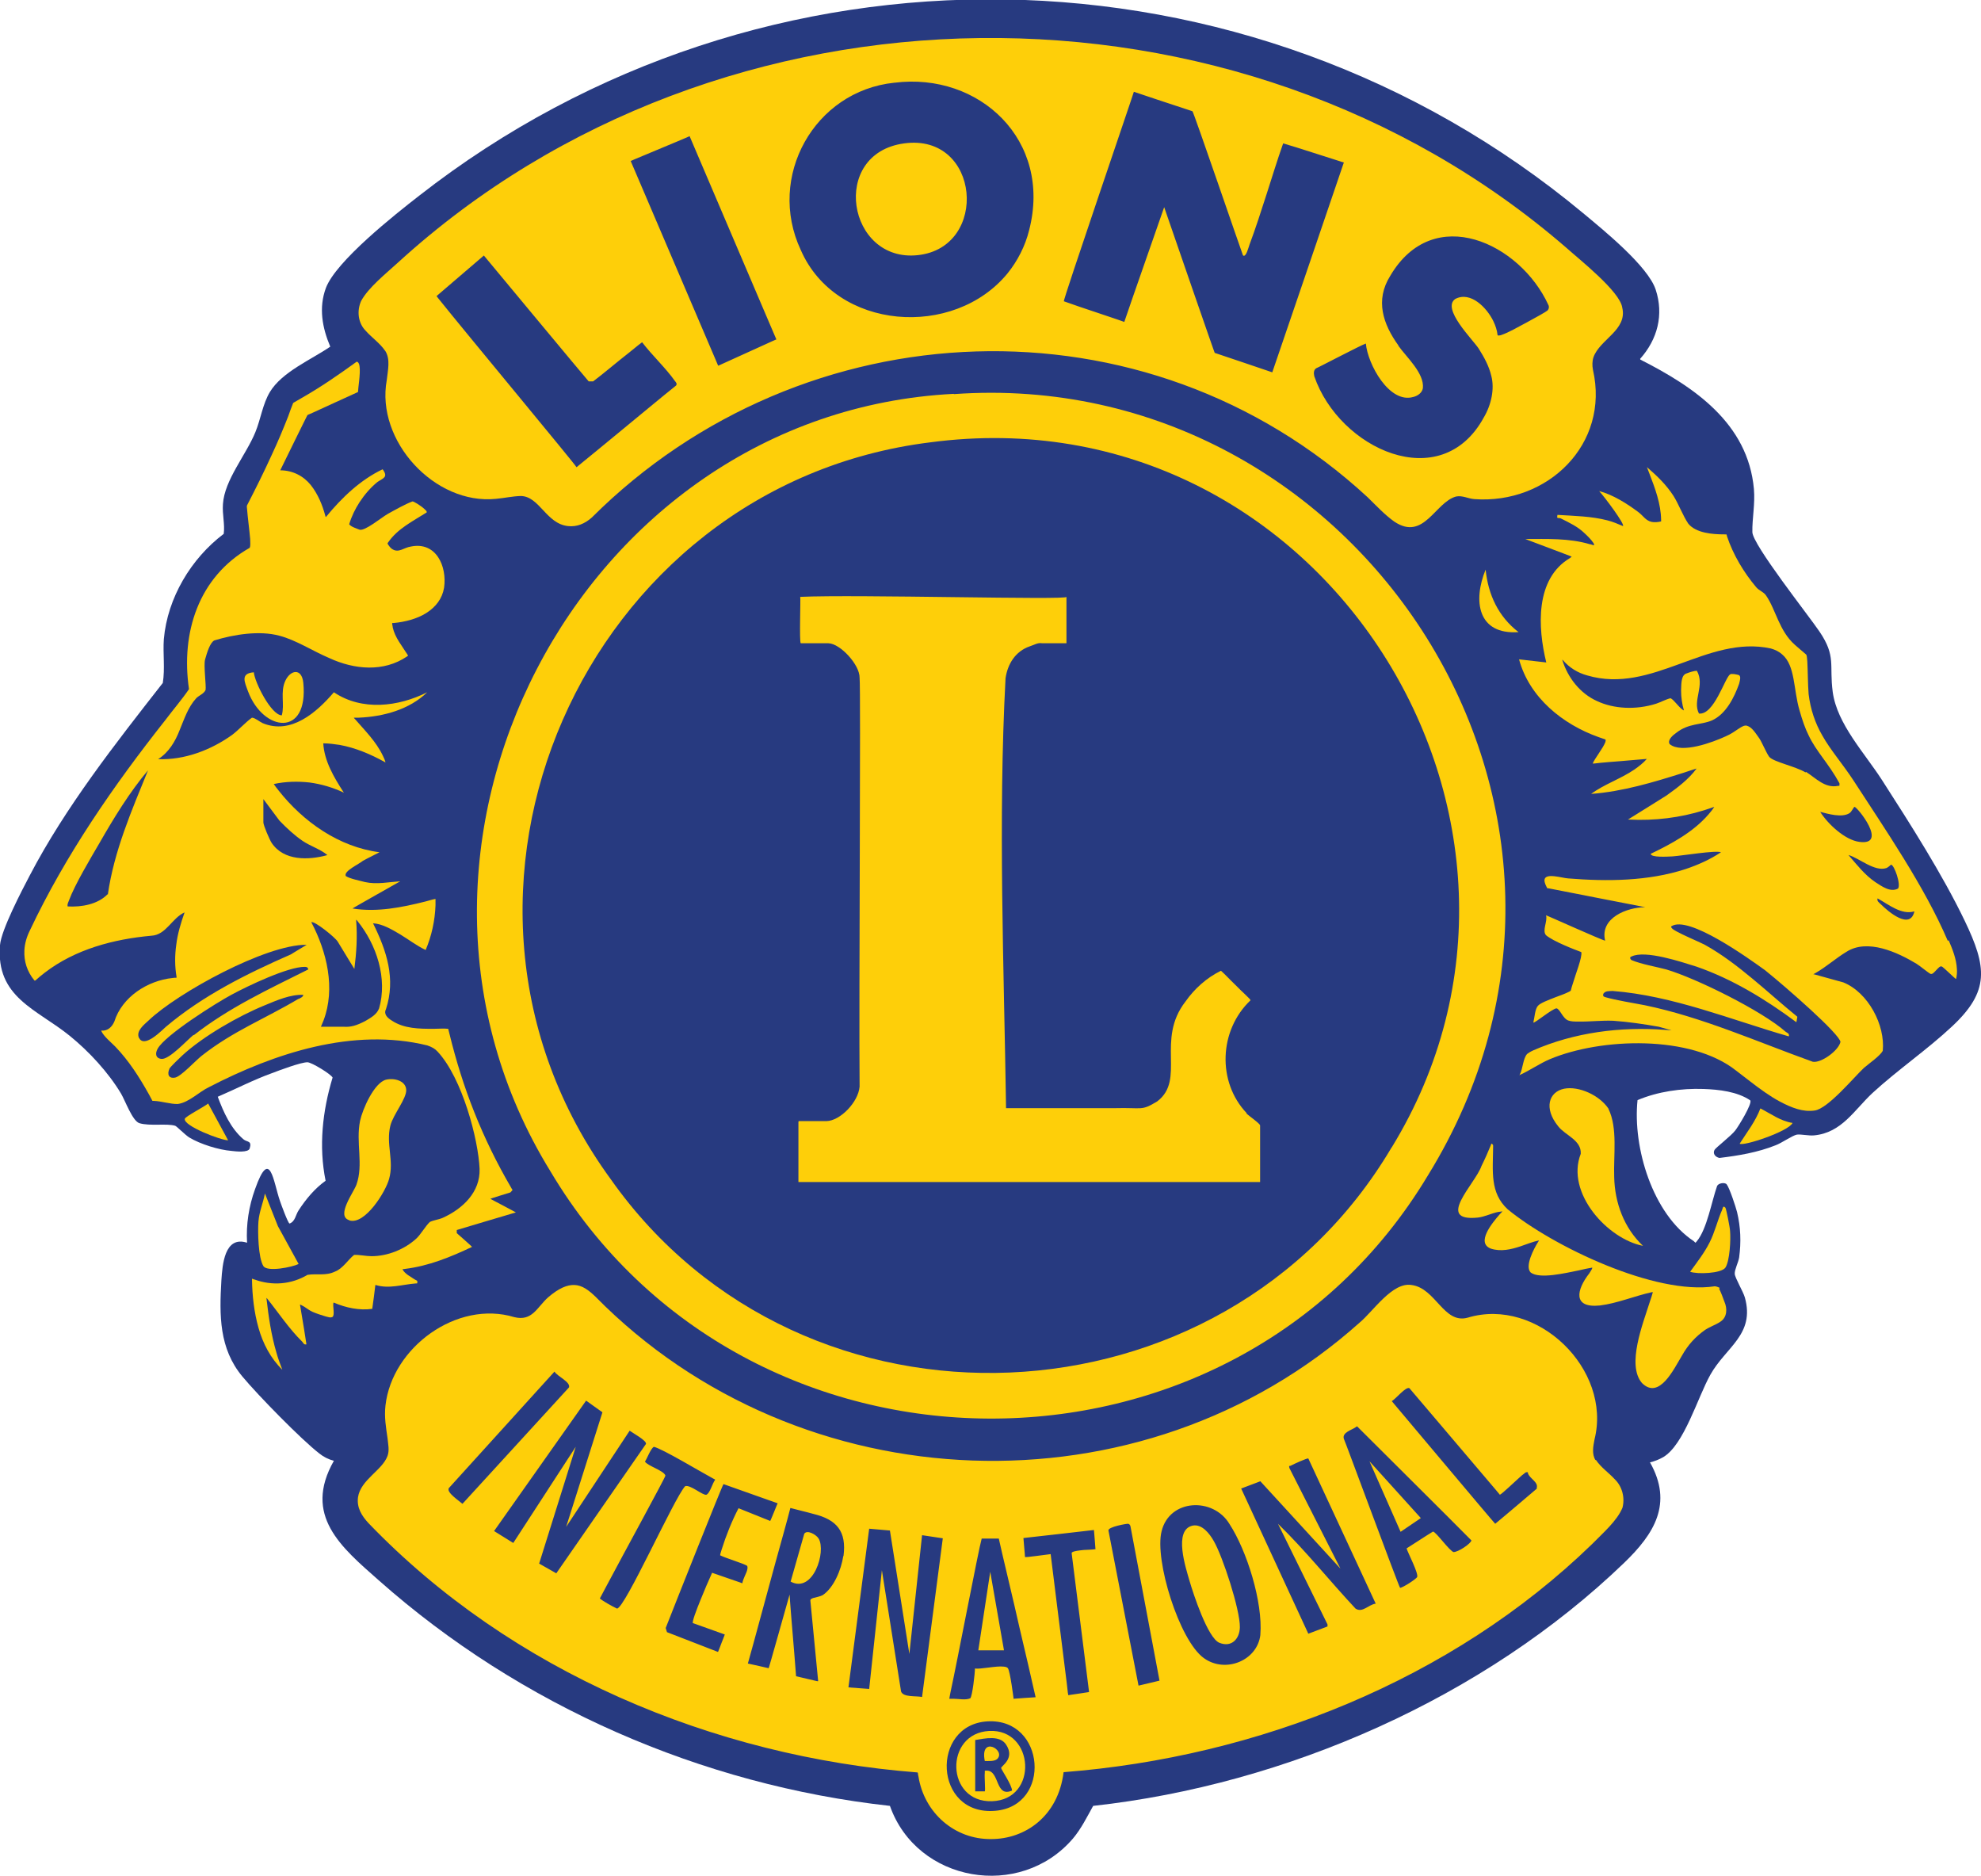 <?xml version="1.0" encoding="UTF-8"?>
<svg id="Layer_2" data-name="Layer 2" xmlns="http://www.w3.org/2000/svg" viewBox="0 0 76.42 72.35">
  <defs>
    <style>
      .cls-1 {
        fill: #273a80;
      }

      .cls-2 {
        fill: #fecf09;
      }
    </style>
  </defs>
  <g id="Layer_1-2" data-name="Layer 1">
    <g>
      <path class="cls-1" d="M63.28,13.87c2.07,1.05,4.15,2.45,4.38,4.99.05.58-.07,1.14-.06,1.66,0,.48,2.18,3.23,2.59,3.84.65.96.37,1.28.51,2.33.17,1.24,1.23,2.35,1.91,3.41,1.08,1.68,2.32,3.62,3.18,5.41s.97,2.72-.49,4.08c-.95.89-2.09,1.67-3.06,2.56-.71.66-1.19,1.54-2.26,1.64-.21.02-.5-.05-.66-.03-.17.03-.6.33-.82.41-.7.28-1.43.4-2.17.49-.15-.03-.27-.16-.19-.31.04-.08.65-.55.8-.75.12-.15.66-1.03.58-1.16-.5-.34-1.21-.42-1.81-.44-.85-.03-1.76.1-2.54.43-.19,1.83.58,4.39,2.17,5.44.07.05.04.1.12,0,.39-.47.57-1.54.78-2.13.05-.11.3-.15.37-.06.11.14.35.87.4,1.07.14.59.16,1.15.08,1.75-.03.19-.18.47-.17.63s.32.67.39.91c.4,1.43-.73,1.91-1.33,2.98-.49.87-1.01,2.7-1.82,3.18-.16.09-.33.16-.51.2.9,1.59.16,2.76-.99,3.87-5.41,5.21-13.04,8.56-20.49,9.38-.24.43-.46.88-.78,1.26-2.04,2.38-6.02,1.69-7.06-1.26-7.26-.8-14.26-3.86-19.72-8.7-1.45-1.28-2.93-2.5-1.73-4.61-.2-.05-.4-.15-.56-.28-.7-.54-2.38-2.26-2.97-2.97-.9-1.08-.89-2.36-.81-3.71.04-.6.12-1.73.99-1.45-.04-.71.07-1.41.31-2.07.58-1.64.7-.29.96.46.04.12.31.86.37.87.22-.08.23-.33.35-.51.28-.43.62-.84,1.04-1.14-.27-1.33-.12-2.69.27-3.98-.06-.13-.81-.59-.97-.59-.26,0-1.08.31-1.37.42-.72.26-1.39.61-2.09.91.22.59.5,1.22.99,1.64.14.12.34.04.24.36-.06.16-.53.11-.69.09-.5-.04-1.21-.26-1.64-.52-.16-.1-.47-.42-.54-.45-.32-.1-.98.02-1.38-.1-.27-.08-.55-.87-.71-1.14-.49-.82-1.24-1.63-1.98-2.23-1.27-1.03-2.86-1.48-2.69-3.5.05-.59.84-2.1,1.15-2.69,1.38-2.64,3.3-5.08,5.13-7.42.09-.56,0-1.13.04-1.69.14-1.59,1.05-3.11,2.31-4.06.05-.38-.06-.74-.03-1.15.06-.93.89-1.89,1.25-2.77.21-.51.28-1.08.56-1.55.47-.78,1.6-1.25,2.33-1.75-.31-.73-.45-1.5-.17-2.26.39-1.04,2.67-2.84,3.61-3.57,13.24-10.34,31.98-10.05,44.89.68.78.65,2.5,2.04,2.8,2.95.32.97.07,1.92-.6,2.67Z"/>
      <g>
        <path class="cls-2" d="M61.55,56.32c-.15-.24-.09-.54-.04-.8.68-2.71-2.21-5.51-4.89-4.7-.93.26-1.23-1.14-2.17-1.26-.74-.12-1.48,1.02-2,1.45-8.4,7.52-21.61,7-29.48-1-.26-.25-.51-.44-.81-.45-.28-.01-.6.12-1.02.48-.43.39-.61.93-1.3.76-2.21-.67-4.72,1.17-4.97,3.41-.05.45.02.84.08,1.26.02.22.08.46,0,.68-.2.56-1.04.92-1.14,1.6-.05.4.14.71.41,1,5.5,5.72,13.29,9,21.17,9.61.01,0,.02.01.02.03,0,.04.01.08.02.12.22,1.41,1.4,2.44,2.81,2.42,1.3,0,2.58-.87,2.79-2.58,7.48-.58,14.97-3.54,20.39-8.8.41-.42.96-.89,1.17-1.4.1-.39-.01-.82-.3-1.1-.23-.25-.54-.46-.73-.75h0ZM17.3,57.41l4.09-4.51c.1.18.63.4.56.61l-4.11,4.49c-.12-.11-.61-.43-.53-.59ZM20.8,60.3l1.41-4.5-2.41,3.71-.74-.46,3.55-5.03.63.45-1.4,4.42,2.45-3.71c.12.09.66.38.63.51l-3.46,4.99-.67-.38ZM23.8,62.04c-.17-.08-.55-.29-.66-.39.08-.15.14-.26.25-.47.64-1.21,2.29-4.22,2.28-4.27-.07-.2-.69-.37-.79-.54.08-.11.21-.48.34-.57.34.08,1.78.95,2.3,1.23.02.01.05.02.07.04-.11.14-.2.52-.34.58-.15.03-.62-.4-.82-.33-.43.47-2.33,4.73-2.63,4.72h0ZM26.73,62.6l1.23.44c-.03.09-.07.18-.12.31-.05.14-.1.26-.14.36,0,0,0,0-.01,0l-1.96-.76s-.04-.13-.05-.16c.38-.97,2.18-5.5,2.23-5.55.42.15,1.04.37,1.58.56.28.1.48.17.51.18,0-.02-.29.72-.29.68-.33-.13-.87-.35-1.22-.49-.26.5-.48,1.05-.65,1.59-.02.07-.05.15-.06.22,0,.01.02.01.03.02.23.11.87.3,1.01.39.07.12-.09.37-.14.52-.02.06-.04.11-.04.15,0,0,0,0-.02,0l-.05-.02c-.32-.11-.79-.27-1.1-.38-.15.33-.29.66-.44,1.03-.18.44-.34.87-.3.92h0ZM32.53,60.02c-.08.52-.36,1.21-.79,1.5-.11.06-.26.08-.36.11-.06.02-.11.04-.12.09,0,.03.23,2.38.3,3.1,0,.01,0,.02,0,.02h-.04c-.21-.05-.61-.14-.81-.19,0-.02-.11-1.41-.19-2.34-.03-.42-.06-.72-.06-.81-.14.48-.82,2.93-.81,2.84-.07-.02-.66-.15-.8-.18.06-.18,1.11-4.09,1.39-5.07.11-.4.17-.62.25-.93.29.08.61.15.89.23.91.22,1.28.68,1.16,1.62h0ZM35.57,65.45c-.24-.05-.72.02-.81-.21l-.74-4.68-.49,4.58-.8-.06.8-6.12.8.07.75,4.76.49-4.58.8.12-.8,6.12ZM38.39,69.84c-2.38.2-2.5-3.33-.29-3.45,2.24-.12,2.48,3.27.29,3.45ZM39.1,65.51s-.13-1.05-.22-1.17c-.03-.04-.08-.05-.15-.06-.3-.04-.91.11-1.12.07h0c0,.19-.1,1.07-.18,1.15-.18.08-.44.02-.63.02-.07,0-.14,0-.18,0,.01-.08.03-.15.05-.27.25-1.14,1.08-5.5,1.2-5.91.1,0,.59,0,.66,0,.08.39.61,2.58.79,3.4.23.97.48,2.05.63,2.72-.13.01-.65.04-.86.06h0ZM42.01,65.26c-.2.03-.64.1-.8.12-.03-.15-.03-.27-.06-.48-.17-1.33-.62-4.98-.62-4.96-.2.02-.99.14-.99.11,0-.09-.05-.56-.06-.73-.02,0,2.6-.29,2.72-.31,0-.02.06.72.06.74-.14.02-.29.02-.45.03-.19.02-.38.04-.45.09-.01,0-.02.03-.02.03,0,.02.67,5.34.67,5.34h0ZM43.92,65.01l-1.16-5.98c-.03-.14.72-.27.76-.26.05.01.08.05.09.1l1.12,5.95-.8.19ZM48.62,63.06c-.12.99-1.35,1.49-2.18.89-.95-.68-1.91-3.79-1.63-4.89.3-1.25,1.99-1.33,2.62-.28.67,1.03,1.29,3.01,1.19,4.27h0ZM52.3,62.05c-1.01-1.08-1.94-2.25-3-3.28l1.91,3.88v.08s-.74.28-.74.28l-2.59-5.6.74-.28,3.09,3.37-1.97-3.88c-.03-.12.01-.06.07-.1.09-.05.62-.29.66-.27l2.6,5.6c-.27.03-.51.37-.78.19ZM56.09,59.87c-.18-.05-.68-.78-.81-.8-.22.13-.98.63-1.02.65,0,0,0,0,0,0,.07.21.46.95.41,1.1-.02.07-.56.42-.66.42-.04-.02-2.14-5.71-2.17-5.75-.07-.24.29-.33.45-.44.02-.01.05-.03.06-.04,0,0,0,0,0,0,.03.03.05.05.08.08.73.72,1.58,1.58,2.38,2.37.71.7,1.46,1.46,1.95,1.95,0,.11-.51.46-.69.45h0ZM59.29,57.41s-1.22,1.04-1.61,1.36c0,.02-3.97-4.71-3.99-4.73.16-.09.54-.57.68-.5.26.31.75.88,1.14,1.34.62.73,1.7,2,2.2,2.59.07.08.1.12.15.18.08-.03.57-.5.74-.65.08-.08.15-.13.19-.16.04-.03.06-.06.11-.06.01,0,.03,0,.04,0,0,0,0,.02,0,.03.05.21.42.35.34.58h0Z"/>
        <path class="cls-2" d="M14.86,13.53c.21.33.1.75.06,1.13-.43,2.34,1.85,4.82,4.21,4.58.33-.03.63-.1.96-.11.72.01.98,1.07,1.82,1.16.34.04.65-.09.92-.33,8.17-8.14,21.38-8.68,29.93-.78.34.33.65.67,1.03.94,1.14.76,1.57-.75,2.38-.97.24-.05.46.08.7.1,2.82.21,5.24-2.11,4.58-4.99-.03-.16-.03-.33.02-.48.24-.69,1.32-1.05,1.11-1.92-.09-.62-1.65-1.85-2.14-2.29C47.75-1.43,27.79-1.22,15.36,10.12c-.48.44-1.15.97-1.43,1.49-.17.38-.12.85.18,1.15.23.26.54.47.74.76h0ZM53.95,13.33c-.6-.83-.91-1.75-.32-2.69,1.67-2.84,5.01-1.26,6.1,1.12.04.07.02.17-.04.22-.04.04-.43.26-.82.47-.35.18-.63.36-.98.48-.02,0-.12.03-.12-.01-.02-.19-.08-.36-.16-.53-.25-.52-.88-1.17-1.47-.86-.54.37.66,1.55.9,1.91.22.35.4.68.49,1.06.13.5,0,1.11-.29,1.6-1.65,3.03-5.58,1.21-6.54-1.59-.03-.13-.02-.25.08-.31.03,0,1.74-.9,1.91-.95.07.79.9,2.33,1.83,2.06.17-.04.34-.16.37-.34.06-.58-.64-1.2-.95-1.64h0ZM43.74,3.54s1.7.57,2.26.75c.03-.02,1.93,5.53,1.95,5.56.12.1.22-.34.25-.41.24-.64.45-1.3.66-1.95.21-.65.41-1.31.64-1.96.59.17,1.7.54,2.19.69.1.04.16.04.15.05-.34,1.01-2.74,8.03-2.76,8.09-.61-.21-1.66-.56-2.22-.75,0,.03-1.56-4.49-1.95-5.62-.37,1.07-1.24,3.54-1.54,4.43.06,0-1.85-.62-2.33-.8-.06.02,2.71-8.07,2.7-8.08h0ZM34.51,3.19c3.26-.41,6.09,2.21,5.19,5.69-.15.61-.45,1.19-.83,1.66-2.07,2.53-6.62,2.22-7.98-.9-1.32-2.82.52-6.13,3.61-6.45h0ZM26.61,5.27c.62,1.45,3.4,7.97,3.34,7.82-.02.01-.07.03-.16.07-.49.22-1.65.75-2.07.94,0,0-.02,0-.02,0,0,0-.03-.08-.1-.24l-3.27-7.65s.07-.03.16-.07c.37-.16,1.69-.7,2.12-.89h0ZM18.67,9.86s4.02,4.84,4.04,4.85c.02,0,.14,0,.17,0,.4-.3.9-.73,1.4-1.12.27-.22.48-.39.49-.39.39.51.91.99,1.27,1.5.04.05.09.1.04.17-.48.38-1.57,1.29-2.23,1.83-.67.55-1.14.94-1.61,1.32-.04-.1-4.25-5.16-5.33-6.51-.03-.04-.05-.06-.07-.09,0,0,1.82-1.56,1.82-1.56h0Z"/>
        <path class="cls-2" d="M36.79,15.19c-14.5.74-23.2,17.58-15.56,29.98,7.52,12.66,26.31,12.73,33.85.17,8.65-14.01-2.67-31.25-18.28-30.14h0ZM53.68,44.26c-6.5,10.99-22.7,11.74-30.12,1.22-8.02-10.98-1.03-26.77,12.33-28.42,15.12-2,25.48,14.65,17.8,27.19h0Z"/>
        <path class="cls-2" d="M75.14,36.29c-.9-2.11-2.45-4.35-3.64-6.19-.44-.67-.88-1.16-1.2-1.73-.28-.48-.46-1.02-.53-1.6-.03-.38-.03-.9-.05-1.26-.01-.14-.02-.25-.05-.27-.11-.1-.3-.25-.43-.37-.61-.54-.73-1.35-1.11-1.9-.09-.14-.27-.19-.38-.32-.48-.57-.89-1.25-1.13-1.97,0-.02-.01-.05-.02-.07-.02,0-.06,0-.08,0-.46,0-1.09-.05-1.39-.41-.21-.31-.37-.75-.57-1.07-.27-.42-.63-.77-1-1.09-.01,0-.03-.03-.03-.03.03.09.07.17.1.26.22.57.44,1.16.45,1.78,0,.02,0,.04,0,.06-.11.03-.26.04-.36.02-.24-.05-.33-.24-.52-.38-.44-.33-.98-.67-1.51-.81.22.24.99,1.27.92,1.35-.19-.08-.4-.17-.6-.22-.62-.16-1.26-.17-1.9-.21-.01,0-.03,0-.03,0,0,.03-.01.05-.01.07,0,.02,0,.03.01.04.02.02.1,0,.14.03.32.16.64.31.9.56.11.1.27.26.34.37.03.04.04.08.03.1-.04,0-.11-.04-.16-.04-.81-.24-1.66-.2-2.49-.2-.02,0,0,0,0,0,.2.08,1.34.5,1.72.65.03.01.05.02.07.03,0,0,0,0,0,0-.02.01-.04.04-.06.05-1.36.8-1.25,2.69-.92,4.03-.02,0-1.03-.12-1.05-.12h0c.4,1.48,1.69,2.51,3.07,3,.08.03.18.06.26.09.02.02.01.05,0,.1-.09.24-.41.63-.49.83,0,.01,0,0,0,0,.1,0,.18-.02.31-.03.2-.02.46-.04.72-.06l1.06-.09c-.14.16-.31.29-.48.41-.53.36-1.17.57-1.67.94,1.22-.09,2.41-.45,3.58-.82.16-.05.32-.11.49-.16-.31.42-.74.74-1.16,1.04-.41.26-1.09.68-1.49.93,0,0,.03,0,.05,0,.98.05,1.96-.07,2.89-.36.13-.04.27-.09.39-.13-.06.1-.15.21-.23.3-.59.68-1.43,1.13-2.22,1.51,0,.15.64.11.84.1.4-.03,1.66-.24,1.87-.16-.42.28-.89.49-1.37.65-1.44.47-3.03.48-4.52.36-.23-.01-.91-.24-.92.07,0,.1.06.22.11.31,0,0,0,0,0,0,.01,0,.02,0,.04,0,.59.11,1.15.23,1.84.36.94.18,1.89.37,1.9.37-.7,0-1.76.41-1.55,1.29-.13-.02-2.26-.98-2.28-.98.07.23-.16.59,0,.77.28.24,1.14.57,1.36.65.05.18-.22.85-.34,1.26-.03.08-.04.14-.06.21,0,.02-.03.04-.07.06-.16.08-.33.14-.52.21-.28.11-.58.22-.68.33-.12.13-.13.46-.18.65.07.02.69-.51.89-.55.14.02.24.39.46.47.12.04.23.04.38.04.45.01.91-.05,1.36-.03.58.04,1.18.13,1.75.23.14.04.47.13.49.14-.08,0-.18-.02-.26-.02-1.71-.13-3.49.1-5.07.79-.11.05-.19.1-.24.14-.16.18-.16.56-.28.79,0,.01-.02.03-.02.03,0,0,.03-.01.04-.02.39-.18.74-.43,1.14-.6,1.98-.83,5.44-.94,7.18.44.17.13.36.28.56.43.35.27.73.55,1.12.76.47.25.91.42,1.36.35.51-.08,1.47-1.24,1.89-1.64.22-.19.62-.46.73-.66.1-.99-.56-2.25-1.52-2.64-.32-.09-.8-.22-1.12-.31-.02,0-.04,0-.03-.01.02-.01.06-.03.09-.05.4-.23.78-.57,1.18-.81.81-.52,1.97.02,2.7.46.16.1.44.34.54.39.08.03.15-.07.23-.15.08-.08.15-.18.23-.12.09.07.32.29.43.39.03.03.06.05.08.07,0,0,.01.01.02,0,.03-.12.04-.26.03-.38-.02-.39-.17-.76-.32-1.11h0ZM71,40.18c-.07.34-.75.83-1.07.77-2.12-.76-4.26-1.72-6.48-2.18-.47-.09-1.1-.19-1.52-.31-.03-.01-.06-.02-.08-.04-.01-.03-.01-.06,0-.09.08-.12.21-.1.36-.11,2.32.18,4.57,1.11,6.79,1.75,0,0,.01-.01.01-.01.02-.11-.07-.12-.13-.17-.89-.79-3.42-2.05-4.6-2.4-.37-.1-.96-.2-1.34-.36-.05-.03-.09-.12,0-.14.53-.26,1.92.21,2.5.39,1.39.48,2.68,1.27,3.85,2.14,0,0,0,0,.01,0l.02-.12s.02-.07.01-.09c-.58-.47-1.13-.97-1.71-1.45-.59-.49-1.2-.96-1.87-1.33-.33-.16-.79-.35-1.08-.51-.08-.05-.14-.07-.19-.14-.01-.01-.02-.03-.01-.05.65-.46,3.02,1.26,3.62,1.69.82.66,2.88,2.46,2.91,2.77h0ZM69.65,29.79c-.4-.24-1.23-.4-1.4-.6-.11-.15-.28-.56-.38-.71-.16-.22-.28-.43-.48-.49-.19-.05-.4.23-.82.41-.5.23-1.7.68-2.16.3-.1-.16.13-.35.26-.44.47-.37.96-.3,1.36-.47.55-.24.87-.89,1.06-1.42.04-.16.08-.31-.03-.34-.09-.02-.25-.06-.32-.02-.2.13-.62,1.58-1.2,1.51-.26-.5.24-1.08-.08-1.65h0c-.1,0-.29.06-.39.1-.21.06-.21.34-.22.66,0,.27.04.53.11.77-.17-.07-.38-.42-.52-.47-.17.04-.37.15-.55.21-.79.25-1.64.2-2.28-.1-.65-.29-1.13-.9-1.34-1.58,0,0,0-.01,0-.02,0,0,.01.02.02.02.25.29.57.49.94.59,2.51.74,4.62-1.57,7.08-1.04.18.05.33.13.44.23.51.43.43,1.35.67,2.16.11.39.22.7.35.96.29.62.77,1.08,1.19,1.85,0,.03,0,.06,0,.09-.01.01-.04.01-.06.01-.5.1-.85-.3-1.23-.54h0ZM70.21,31.31c.31.08.85.24,1.14.05.08-.05.16-.24.19-.24.11,0,1.31,1.5.19,1.35-.56-.07-1.23-.7-1.52-1.17ZM71.32,32.98c.42.13,1,.65,1.45.5.08-.03.17-.13.18-.13.12,0,.39.76.27.92-.3.16-.63-.09-.88-.25-.41-.28-.71-.67-1.03-1.04ZM72.55,34.87c-.07-.07-.15-.11-.12-.22.42.23.92.65,1.42.5-.16.73-1,.02-1.3-.28Z"/>
        <path class="cls-2" d="M66.34,49.67s-.12-.06-.19-.06c-2.3.35-6.25-1.54-7.99-2.97-.69-.64-.57-1.45-.56-2.45,0-.04-.03-.07-.06-.08-.02,0-.02.04-.03.06-.11.27-.23.54-.36.8-.23.68-1.81,2.16-.14,1.99.27-.03.53-.17.8-.22.05,0,.11-.02.15-.02-.03.04-.08.08-.12.13-.27.31-.92,1.09-.32,1.31.38.12.77.03,1.13-.09.24-.08.48-.18.72-.23,0,0-.01.01-.01.02,0,0-.01.02-.02.03-.17.27-.53.95-.29,1.19.35.26,1.33.02,1.84-.08.21-.05.4-.09.53-.11.02.02-.04.11-.11.22-.5.64-.65,1.35.41,1.24.66-.08,1.35-.37,1.99-.51.02,0,.04-.01.05,0-.03.12-.07.23-.11.35-.27.86-.91,2.45-.31,3.15.67.67,1.24-.56,1.54-1.05.24-.43.53-.74.9-1,.2-.13.42-.2.58-.31.27-.17.28-.51.16-.78-.05-.14-.14-.38-.2-.49h0Z"/>
        <path class="cls-2" d="M62.05,42.76c-.35-.52-1.14-.88-1.71-.77-.59.12-.8.75-.23,1.45.27.35.9.53.87,1.06-.59,1.51,1.04,3.29,2.4,3.55-.73-.69-1.09-1.66-1.11-2.66-.03-.83.14-1.88-.22-2.62h0Z"/>
        <path class="cls-2" d="M66.56,46.58c-.1-.11-.1.03-.13.09-.17.38-.28.86-.48,1.25-.2.4-.49.77-.75,1.13.27.1,1.2.07,1.36-.16.17-.26.21-1.09.18-1.41,0-.11-.15-.87-.18-.9Z"/>
        <path class="cls-2" d="M67.11,44.11c.15.11,1.9-.48,2.04-.8-.46-.07-.83-.35-1.24-.56-.19.5-.52.92-.8,1.36Z"/>
        <path class="cls-2" d="M58.58,24.38c-.78-.6-1.17-1.44-1.27-2.41-.49,1.19-.32,2.52,1.27,2.41Z"/>
        <path class="cls-2" d="M12.88,50.24c.46.2.99.31,1.48.24.04-.25.09-.68.12-.92,0,0,0,0,.01,0,.52.16,1.03-.02,1.55-.06.01,0,.04,0,.05,0,.01-.02.01-.05.01-.06,0-.02,0-.04-.02-.05-.11-.05-.22-.14-.34-.21-.08-.06-.18-.14-.21-.23.02-.01.07,0,.09-.01.91-.11,1.77-.46,2.59-.85-.12-.12-.58-.52-.59-.53,0-.03,0-.1,0-.12,0,0,0,0,0,0,.34-.1.66-.2,1.07-.32.56-.17,1.13-.33,1.21-.36.04.02-.88-.47-.98-.52-.06,0,.75-.24.77-.25.01-.01.06-.07.08-.09,0-.02-.04-.06-.05-.09-.55-.94-1.03-1.92-1.43-2.93-.39-.98-.7-1.98-.95-3-.02-.06-.03-.14-.05-.2-.18-.02-.37,0-.56,0-.55,0-1.14,0-1.62-.32-.16-.1-.32-.24-.22-.44.38-1.17.03-2.24-.5-3.31.36.02.73.24,1.05.43.33.2.64.44.98.6.23-.54.36-1.14.38-1.73,0-.08,0-.16,0-.24-.13.02-.26.07-.39.1-.92.23-1.86.42-2.81.27-.03,0,1.83-1.04,1.84-1.05-.45.03-.91.13-1.36.03-.22-.06-.56-.12-.74-.23-.1-.19.51-.46.66-.59.16-.09.61-.31.64-.33-1.56-.2-2.94-1.17-3.9-2.39-.06-.08-.13-.16-.18-.24.45-.1.93-.11,1.38-.06.45.06.89.19,1.3.38.03.02.04.02.01-.01-.37-.57-.74-1.2-.78-1.88.21,0,.43.03.63.06.61.11,1.2.36,1.74.66,0,0,.03.02.03.01-.02-.08-.06-.17-.1-.25-.26-.55-.7-.98-1.09-1.43-.01-.01-.03-.03-.03-.04.05,0,.13,0,.19,0,.95-.04,1.95-.31,2.64-.98-1.11.56-2.52.73-3.6,0-.66.77-1.65,1.65-2.75,1.19-.13-.06-.28-.2-.41-.21-.23.16-.52.48-.76.66-.82.59-1.85.98-2.86.94.41-.26.66-.68.83-1.12.18-.43.32-.88.64-1.23.09-.1.3-.17.36-.32.03-.15-.08-.95-.02-1.17.07-.25.19-.66.36-.74.75-.23,1.74-.39,2.51-.18.65.17,1.28.59,1.92.86.97.45,2.1.55,3-.06.01-.01.03-.02.04-.03,0-.01-.01-.03-.02-.04-.21-.34-.48-.65-.57-1.05,0-.06-.03-.12-.02-.17,0,0,.03,0,.05,0,.44-.04.91-.16,1.27-.39.36-.23.61-.55.68-.97.12-.82-.3-1.79-1.28-1.59-.27.04-.46.25-.7.11-.06-.03-.12-.1-.16-.16-.02-.02-.03-.04-.04-.07,0-.02.02-.03.03-.05.36-.52.95-.81,1.47-1.14.02-.01.01-.02.01-.03,0-.03-.04-.06-.09-.11-.14-.13-.42-.3-.46-.29-.27.1-.66.32-.95.48-.26.15-.88.67-1.09.61-.12-.05-.33-.11-.4-.21.09-.3.23-.59.4-.85.19-.29.42-.56.69-.78.22-.15.43-.18.2-.49-.86.41-1.57,1.09-2.17,1.82-.03.04-.03.01-.04-.02-.11-.42-.29-.85-.56-1.19-.28-.35-.7-.57-1.18-.57.11-.23,1.06-2.16,1.05-2.13.05-.03.1-.04.2-.09.47-.21,1.3-.6,1.75-.8,0-.14.1-.7.06-.99-.01-.1-.05-.17-.11-.18-.69.5-1.4.99-2.14,1.41-.1.06-.21.12-.31.18-.07.17-.13.34-.19.51-.2.51-.41,1.01-.64,1.5-.3.66-.62,1.3-.95,1.94-.02.05,0,.09,0,.14.02.28.09.81.12,1.16,0,.16.02.26-.02.34-1.97,1.12-2.66,3.27-2.34,5.45-.28.41-.61.79-.91,1.19-2,2.53-3.85,5.2-5.23,8.12-.12.24-.2.51-.21.77-.02.41.1.81.39,1.16,0,0,.02,0,.03,0,.11-.1.23-.2.36-.3,1.18-.91,2.67-1.3,4.12-1.43.57-.03.79-.68,1.28-.9-.14.4-.27.82-.32,1.24-.06.41-.06.84.01,1.25,0,.01,0,.03,0,.03-.04,0-.11,0-.15.01-.97.1-1.95.73-2.25,1.68-.09.21-.26.37-.5.35-.01,0,0,.01,0,.02.09.2.37.43.53.59.53.55.93,1.18,1.3,1.84.05.08.09.18.14.26.01,0,.04,0,.05,0,.3.01.65.13.93.12.43-.06.82-.47,1.2-.65,2.53-1.31,5.56-2.31,8.42-1.61.18.06.3.13.4.24.95,1.02,1.57,3.38,1.62,4.52.03.9-.65,1.54-1.42,1.89-.16.07-.36.09-.5.16-.17.16-.34.47-.52.64-.46.42-1.11.68-1.73.68-.2,0-.48-.06-.67-.05-.23.18-.44.53-.73.64-.37.18-.7.07-1.07.13-.62.37-1.36.43-2.04.18-.03,0-.07-.03-.1-.03,0,0,0,.02,0,.03.01.62.08,1.26.25,1.86.17.61.47,1.18.92,1.62-.08-.22-.17-.44-.23-.67-.2-.68-.3-1.37-.38-2.07,0-.01,0-.03,0-.03,0,0,.01.01.02.02.45.56.85,1.17,1.36,1.67.05.06.06.12.16.1-.05-.35-.13-.82-.19-1.18-.03-.18-.05-.32-.06-.35,0,0,0-.01,0,0,.02,0,.05.01.06.02.15.07.26.18.41.25.16.07.34.13.51.18.09.02.2.07.28.02.09-.08,0-.4.03-.54h0ZM4.15,34.49c-.38.39-1,.5-1.54.47-.02-.09.02-.15.05-.23.23-.62.83-1.62,1.18-2.22.55-.96,1.16-1.96,1.87-2.8-.63,1.55-1.31,3.11-1.55,4.79ZM10.16,30.82l.62.83c.27.28.57.56.89.78.31.21.69.32.96.55-.73.2-1.68.23-2.15-.47-.08-.12-.32-.68-.32-.79v-.9ZM5.36,40.03c-.12-.27.2-.51.37-.67,1.12-1.07,4.54-2.94,6.09-2.92,0,0,0,0,.01,0l-.53.32s-.04.03-.08.05c-1.71.75-3.4,1.59-4.83,2.8-.19.18-.45.42-.67.51-.14.06-.28.06-.35-.08h0ZM11.52,38.52c-1.29.77-2.52,1.24-3.74,2.2-.24.19-.79.79-1.02.84-.26.05-.32-.13-.22-.35.03-.06.4-.42.49-.5.8-.74,2.18-1.53,3.19-1.94.46-.19.98-.42,1.48-.4-.01.09-.12.12-.18.16ZM7.47,39.91c-.27.22-.94.96-1.24.93-.23-.02-.25-.21-.15-.39.29-.53,2.26-1.77,2.86-2.09.61-.33,2.18-1.08,2.82-1.07.07,0,.12.02.13.1-1.52.76-3.07,1.48-4.42,2.54ZM14.62,38.9c-.09.23-.31.35-.53.48-.33.17-.55.24-.83.22-.27,0-.87,0-.88,0,.03-.07.07-.17.1-.24.47-1.24.13-2.65-.47-3.79.11-.07.93.59,1.02.75.16.27.6.98.64,1.05,0,0,0,0,0,0,.08-.62.12-1.24.07-1.86,0-.01,0-.04,0-.04,0,0,.01.01.02.02l.02.02c.75.92,1.18,2.23.84,3.4h0Z"/>
        <path class="cls-2" d="M13.48,47.07c.6.18,1.4-1.11,1.53-1.6.2-.7-.13-1.35.05-2.06.11-.43.63-1.04.61-1.38-.02-.35-.46-.46-.77-.39-.47.11-.92,1.16-1.01,1.59-.17.83.14,1.69-.14,2.46-.1.29-.8,1.21-.28,1.37Z"/>
        <path class="cls-2" d="M11.52,48.75l-.8-1.46-.5-1.26c-.07.37-.22.7-.25,1.08-.03.39-.01,1.4.19,1.72.15.24,1.12.04,1.36-.08Z"/>
        <path class="cls-2" d="M9.79,25.93c-.53.04-.35.38-.22.74.59,1.56,2.34,1.78,2.13-.34-.06-.57-.49-.5-.69-.08-.21.44-.02.92-.14,1.34-.41-.01-1.05-1.28-1.08-1.67Z"/>
        <path class="cls-2" d="M7.13,43.15c-.07.27,1.39.83,1.67.83l-.77-1.42c-.12.11-.88.5-.9.59Z"/>
        <path class="cls-2" d="M46.01,58.84c-.76.16-.26,1.65-.12,2.14.14.48.7,2.2,1.15,2.38.47.19.78-.15.79-.6.01-.67-.66-2.73-1.01-3.33-.16-.28-.45-.66-.81-.59Z"/>
        <path class="cls-2" d="M31.03,59.14l-.53,1.86c.87.47,1.38-1.16,1.08-1.66-.09-.15-.44-.35-.55-.19Z"/>
        <polygon class="cls-2" points="54.03 59.08 54.81 58.55 52.83 56.36 54.03 59.08"/>
        <polygon class="cls-2" points="37.74 63.65 38.73 63.65 38.2 60.62 37.74 63.65"/>
        <path class="cls-2" d="M38.16,66.76c-1.74.09-1.68,2.77.11,2.71,1.8-.06,1.64-2.8-.11-2.71ZM38.08,68.29c-.13,0-.08,0-.09.09-.02.13.03.69,0,.71h-.37v-1.98c.38-.06.96-.2,1.2.19.34.53-.2.81-.2.89,0,.05.42.66.42.87-.65.28-.47-.75-.96-.77Z"/>
        <path class="cls-2" d="M35.41,9.84c2.76-.3,2.41-4.71-.53-4.31-2.89.39-2.19,4.61.53,4.31Z"/>
        <path class="cls-2" d="M48.09,42.93c-1.14-1.2-1.07-3.19.15-4.35.01-.04-.31-.31-.59-.6-.21-.2-.37-.38-.55-.54-.55.27-1.02.69-1.37,1.19-1.15,1.48.02,3.01-1.09,3.85-.63.38-.54.23-1.65.26-1.14,0-3.16,0-4.18,0-.08-5.4-.31-11.14-.02-16.58.08-.55.38-1.04.93-1.23.21-.07.31-.15.49-.12.3,0,.94,0,.93,0,0-.26,0-1.41,0-1.79.11.13-8.09-.1-10.27,0,.02.08-.04,1.74.02,1.79.3,0,.75,0,1.07,0,.45.01,1.21.83,1.2,1.33.05.41-.03,12.27,0,15.77-.05.6-.75,1.32-1.28,1.33-.28,0-.81,0-1.02,0-.07,0-.05-.01-.06.05,0,.33,0,1.86,0,2.3-.03,0,6.08,0,11.15,0h5.16c.93,0,1.5,0,1.5,0,0-.01,0-.04,0-.09,0-.39,0-1.54,0-2.09.01-.07-.45-.38-.53-.47h0Z"/>
        <path class="cls-2" d="M37.99,67.92c.13,0,.38.02.48-.08.35-.34-.68-.92-.48.08Z"/>
      </g>
    </g>
  </g>
</svg>